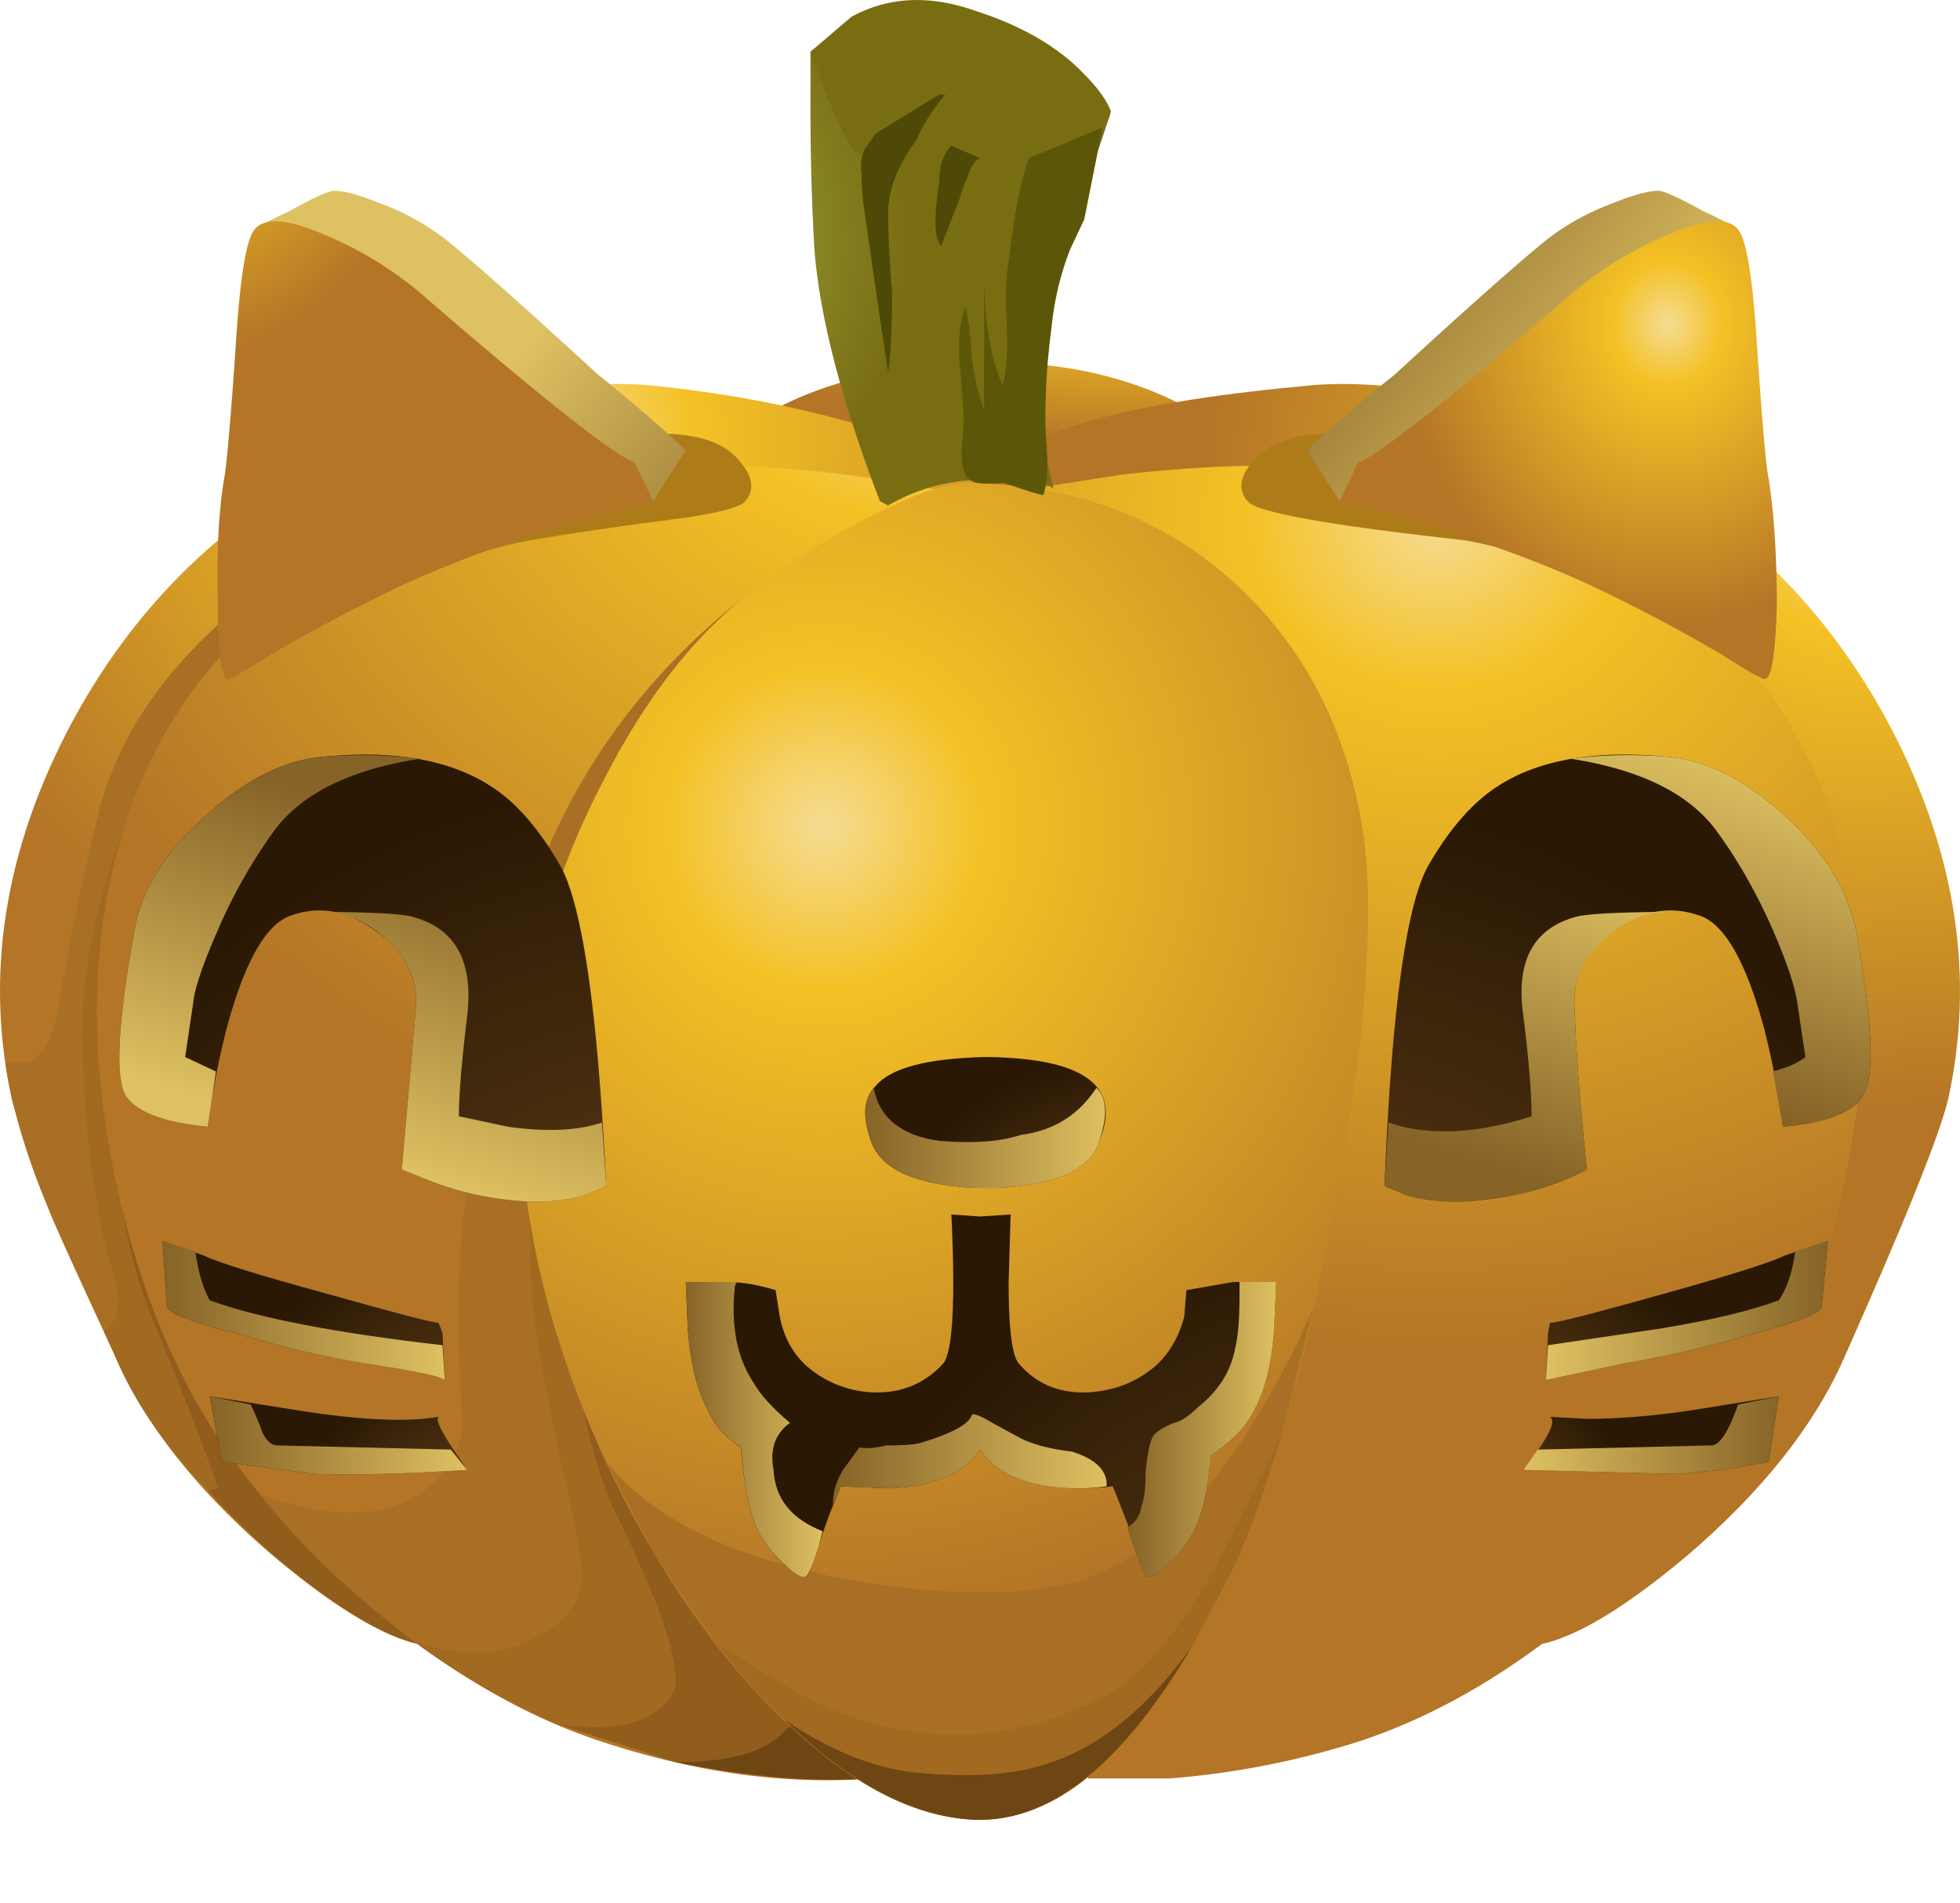 <svg xmlns="http://www.w3.org/2000/svg" viewBox="0 0 47.964 46.558"><defs><radialGradient id="v" gradientUnits="userSpaceOnUse" cy="-24.204" cx="16292" gradientTransform="matrix(0 .8 .8 0 28.631 -13027)" r="4.8"><stop offset="0" stop-color="#785120"/><stop offset="1" stop-color="#2a1804"/></radialGradient><radialGradient id="P" gradientUnits="userSpaceOnUse" cy="-7.9" cx="45.55" gradientTransform="matrix(-.006 -.8 .708 -.006 38.514 67.307)" r="7.413"><stop offset="0" stop-color="#f5dc93"/><stop offset=".204" stop-color="#f4c125"/><stop offset="1" stop-color="#b47527"/></radialGradient><radialGradient id="b" gradientUnits="userSpaceOnUse" cy="41.3" cx="29.7" r="23.412"><stop offset="0" stop-color="#fff" stop-opacity=".8"/><stop offset=".635" stop-color="#fff" stop-opacity=".188"/><stop offset="1" stop-color="#fff" stop-opacity="0"/></radialGradient><radialGradient id="N" gradientUnits="userSpaceOnUse" cy="-16251" cx="-64.228" gradientTransform="matrix(.006 -.8 -.708 -.006 -11502 -112.83)" r="7.413"><stop offset="0" stop-color="#f5dc93"/><stop offset=".204" stop-color="#f4c125"/><stop offset="1" stop-color="#b47527"/></radialGradient><radialGradient id="g" gradientUnits="userSpaceOnUse" cy="41.3" cx="29.7" r="23.412"><stop offset="0"/><stop offset=".635"/><stop offset="1"/></radialGradient><radialGradient id="h" gradientUnits="userSpaceOnUse" cy="-16401" cx="97.977" gradientTransform="matrix(-.009 -.8 -1.947 .023 -31910 487.32)" r="4.063"><stop offset="0" stop-color="#f5dc93"/><stop offset=".204" stop-color="#f4c125"/><stop offset="1" stop-color="#b47527"/></radialGradient><radialGradient id="i" gradientUnits="userSpaceOnUse" cy="-16740" cx="388.19" gradientTransform="matrix(-.045 -.799 .884 -.041 14852 -348.9)" r="14.822"><stop offset="0" stop-color="#f5dc93"/><stop offset=".204" stop-color="#f4c125"/><stop offset="1" stop-color="#b47527"/></radialGradient><radialGradient id="j" gradientUnits="userSpaceOnUse" cy="-12.65" cx="35.2" gradientTransform="matrix(-.01 -.8 .886 -.011 39.69 55.134)" r="20.552"><stop offset="0" stop-color="#f5dc93"/><stop offset=".204" stop-color="#f4c125"/><stop offset="1" stop-color="#b47527"/></radialGradient><radialGradient id="k" gradientUnits="userSpaceOnUse" cy="-15837" cx="-367.49" gradientTransform="matrix(.046 -.799 -.885 -.041 -13988 -914.21)" r="14.849"><stop offset="0" stop-color="#f5dc93"/><stop offset=".204" stop-color="#f4c125"/><stop offset="1" stop-color="#b47527"/></radialGradient><radialGradient id="l" gradientUnits="userSpaceOnUse" cy="-16216" cx="-93.027" gradientTransform="matrix(.01 -.8 -.886 -.011 -14349 -222.29)" r="20.552"><stop offset="0" stop-color="#f5dc93"/><stop offset=".204" stop-color="#f4c125"/><stop offset="1" stop-color="#b47527"/></radialGradient><radialGradient id="m" gradientUnits="userSpaceOnUse" cy="-16243" cx="-51.814" gradientTransform="matrix(.006 -.8 -.784 -.006 -12718 -117.89)" r="19.463"><stop offset="0" stop-color="#f5dc93"/><stop offset=".204" stop-color="#f4c125"/><stop offset="1" stop-color="#b47527"/></radialGradient><radialGradient id="H" gradientUnits="userSpaceOnUse" cy="-39.6" cx="35.101" gradientTransform="matrix(.8 0 0 .8 -3.814 37.233)" r="20.263"><stop offset="0" stop-color="#785120"/><stop offset="1" stop-color="#2a1804"/></radialGradient><radialGradient id="G" gradientUnits="userSpaceOnUse" cy="-37.85" cx="40.15" gradientTransform="matrix(.8 0 0 .8 -3.814 37.233)" r="4.8"><stop offset="0" stop-color="#785120"/><stop offset="1" stop-color="#2a1804"/></radialGradient><radialGradient id="d" gradientUnits="userSpaceOnUse" cy="-16306" cx="2.839" r="35.075"><stop offset="0" stop-color="#fff" stop-opacity="0"/><stop offset="1" stop-color="#fff"/></radialGradient><radialGradient id="F" gradientUnits="userSpaceOnUse" cy="-36.95" cx="40.55" gradientTransform="matrix(.8 0 0 .8 -3.814 37.233)" r="7.063"><stop offset="0" stop-color="#785120"/><stop offset="1" stop-color="#2a1804"/></radialGradient><radialGradient id="p" gradientUnits="userSpaceOnUse" cy="-16306" cx="2.839" r="35.075"><stop offset="0" stop-color="#f4c125"/><stop offset="1" stop-color="#603c10"/></radialGradient><radialGradient id="q" gradientUnits="userSpaceOnUse" cy="-16235" cx="-73.651" gradientTransform="matrix(.007 -.8 -.708 -.006 -11481 -123.94)" r="6.875"><stop offset="0" stop-color="#9fab41"/><stop offset="1" stop-color="#796d12"/></radialGradient><radialGradient id="r" gradientUnits="userSpaceOnUse" cy="-16232" cx="-78.949" gradientTransform="matrix(.007 -.8 -.707 -.006 -11459 -129.65)" r="3.663"><stop offset="0" stop-color="#9fab41"/><stop offset="1" stop-color="#796d12"/></radialGradient><radialGradient id="s" gradientUnits="userSpaceOnUse" cy="-39.971" cx="16298" gradientTransform="matrix(0 .8 .8 0 54.034 -13027)" r="6.463"><stop offset="0" stop-color="#785120"/><stop offset="1" stop-color="#2a1804"/></radialGradient><radialGradient id="t" gradientUnits="userSpaceOnUse" cy="-47.068" cx="16282" gradientTransform="matrix(0 .8 .8 0 65.708 -13026)" r="17.5"><stop offset="0" stop-color="#785120"/><stop offset="1" stop-color="#2a1804"/></radialGradient><radialGradient id="u" gradientUnits="userSpaceOnUse" cy="-24.124" cx="16293" gradientTransform="matrix(0 .8 .8 0 28.722 -13027)" r="7.063"><stop offset="0" stop-color="#785120"/><stop offset="1" stop-color="#2a1804"/></radialGradient><radialGradient id="w" gradientUnits="userSpaceOnUse" cy="-29.95" cx="16290" gradientTransform="matrix(0 .8 .8 0 38.344 -13026)" r="20.263"><stop offset="0" stop-color="#785120"/><stop offset="1" stop-color="#2a1804"/></radialGradient><linearGradient id="E" y2="-34.96" gradientUnits="userSpaceOnUse" x2="36.013" gradientTransform="matrix(.8 0 0 .8 -3.814 37.233)" y1="-34.96" x1="32.388"><stop offset="0" stop-color="#866327"/><stop offset="1" stop-color="#dec162"/></linearGradient><linearGradient id="M" y2="-9392.5" gradientUnits="userSpaceOnUse" x2="19624" gradientTransform="rotate(141.044 6520.41 -6516.806) scale(.8)" y1="-9392.5" x1="19615"><stop offset="0" stop-color="#866327"/><stop offset="1" stop-color="#dec162"/></linearGradient><linearGradient id="z" y2="-32.05" gradientUnits="userSpaceOnUse" x2="15.65" gradientTransform="matrix(.8 0 0 .8 -3.814 37.233)" y1="-32.05" x1="8.751"><stop offset="0" stop-color="#866327"/><stop offset="1" stop-color="#dec162"/></linearGradient><linearGradient id="A" y2="-35.106" gradientUnits="userSpaceOnUse" x2="16.188" gradientTransform="matrix(.8 0 0 .8 -3.814 37.233)" y1="-35.106" x1="9.913"><stop offset="0" stop-color="#866327"/><stop offset="1" stop-color="#dec162"/></linearGradient><linearGradient id="B" y2="-27.825" gradientUnits="userSpaceOnUse" x2="31.85" gradientTransform="matrix(.8 0 0 .8 -3.814 37.233)" y1="-27.825" x1="25.95"><stop offset="0" stop-color="#866327"/><stop offset="1" stop-color="#dec162"/></linearGradient><linearGradient id="C" y2="-34.96" gradientUnits="userSpaceOnUse" x2="24.888" gradientTransform="matrix(.8 0 0 .8 -3.814 37.233)" y1="-34.96" x1="21.513"><stop offset="0" stop-color="#866327"/><stop offset="1" stop-color="#dec162"/></linearGradient><linearGradient id="D" y2="-35.696" gradientUnits="userSpaceOnUse" x2="31.838" gradientTransform="matrix(.8 0 0 .8 -3.814 37.233)" y1="-35.696" x1="25.163"><stop offset="0" stop-color="#866327"/><stop offset="1" stop-color="#dec162"/></linearGradient><linearGradient id="y" y2="-18424" gradientUnits="userSpaceOnUse" x2="2912.2" gradientTransform="scale(-.8) rotate(72.139 -11179.54 -11224.04)" y1="-18424" x1="2904.3"><stop offset="0" stop-color="#866327"/><stop offset="1" stop-color="#dec162"/></linearGradient><linearGradient id="O" y2="-10.592" gradientUnits="userSpaceOnUse" x2="44.487" gradientTransform="matrix(.8 0 0 .8 -3.814 37.233)" y1="-4.892" x1="37.437"><stop offset="0" stop-color="#866327"/><stop offset="1" stop-color="#dec162"/></linearGradient><linearGradient id="x" y2="-18418" gradientUnits="userSpaceOnUse" x2="2912.2" gradientTransform="scale(-.8) rotate(72.139 -11179.54 -11224.04)" y1="-18418" x1="2904.3"><stop offset="0" stop-color="#866327"/><stop offset="1" stop-color="#dec162"/></linearGradient><linearGradient id="I" y2="-20.917" gradientUnits="userSpaceOnUse" x2="43.466" gradientTransform="matrix(.8 0 0 .8 -3.814 37.233)" y1="-28.442" x1="41.041"><stop offset="0" stop-color="#866327"/><stop offset="1" stop-color="#dec162"/></linearGradient><linearGradient id="J" y2="-18.848" gradientUnits="userSpaceOnUse" x2="48.024" gradientTransform="matrix(.8 0 0 .8 -3.814 37.233)" y1="-26.373" x1="45.599"><stop offset="0" stop-color="#866327"/><stop offset="1" stop-color="#dec162"/></linearGradient><linearGradient id="K" y2="-32.05" gradientUnits="userSpaceOnUse" x2="42.601" gradientTransform="matrix(.8 0 0 .8 -3.814 37.233)" y1="-32.05" x1="49.5"><stop offset="0" stop-color="#866327"/><stop offset="1" stop-color="#dec162"/></linearGradient><linearGradient id="L" y2="-35.101" gradientUnits="userSpaceOnUse" x2="42.063" gradientTransform="matrix(.8 0 0 .8 -3.814 37.233)" y1="-35.101" x1="48.338"><stop offset="0" stop-color="#866327"/><stop offset="1" stop-color="#dec162"/></linearGradient><clipPath id="c"><path d="M1.872-16337h36.251v58.335H1.872V-16337z"/></clipPath><clipPath id="n"><path d="M37.105 22.832c1.2-2.371 1.547-4.734 1.04-7.078-.161-.695-.84-2.387-2.04-5.082-.585-1.277-1.546-2.52-2.878-3.719C32 5.887 30.984 5.258 30.188 5.074c-1.227-.883-2.43-1.519-3.602-1.922a16.476 16.476 0 00-3.68-.718h-1.601c-.746-.614-1.532-.879-2.36-.801-.613.027-1.332.293-2.16.801-1.652-.082-3.32.16-5 .718-1.172.403-2.375 1.039-3.597 1.922-.801.184-1.817.813-3.043 1.879-1.333 1.199-2.293 2.442-2.879 3.719-1.2 2.695-1.879 4.387-2.039 5.082-.508 2.348-.161 4.707 1.039 7.078 1.359 2.668 3.425 4.602 6.199 5.801 1.894.828 3.613 1.187 5.16 1.078a32.633 32.633 0 002.68-.438c1.226.586 2.613.879 4.16.879 1.441 0 2.64-.265 3.601-.8l2.68.359c1.547.109 3.266-.25 5.16-1.078 2.774-1.199 4.84-3.133 6.199-5.801z"/></clipPath><clipPath id="a"><path d="M3.805 10.24h51.739v63.171H3.806V10.24z"/></clipPath><clipPath id="e"><path d="M31.527.926C28.211.309 24.207 0 19.52 0c-4.715 0-8.719.309-12.012.926-3.313.621-4.969 1.371-4.969 2.254 0 .879 1.656 1.633 4.969 2.25 3.293.621 7.297.929 12.012.929 4.687 0 8.691-.308 12.007-.929 3.313-.617 4.969-1.371 4.969-2.25 0-.883-1.656-1.633-4.969-2.254z"/></clipPath><mask id="f"><g clip-path="url(#a)"><path d="M3.805 10.24h51.739v63.171H3.806V10.24z" fill="url(#b)"/></g></mask><mask id="o"><g clip-path="url(#c)"><path d="M1.872-16337h36.251v58.335H1.872V-16337z" fill="url(#d)"/></g></mask></defs><g clip-path="url(#e)" transform="matrix(1.25 0 0 -1.25 0 46.558)"><g mask="url(#f)" transform="matrix(.676 0 0 .127 -.574 -2.05)"><path d="M31.527.926C28.211.309 24.207 0 19.52 0c-4.715 0-8.719.309-12.012.926-3.313.621-4.969 1.371-4.969 2.254 0 .879 1.656 1.633 4.969 2.25 3.293.621 7.297.929 12.012.929 4.687 0 8.691-.308 12.007-.929 3.313-.617 4.969-1.371 4.969-2.25 0-.883-1.656-1.633-4.969-2.254z" fill-rule="evenodd" fill="url(#g)"/></g></g><path d="M23.945 27.512l-6.398-.399-2.563.719-.238 1.16c1.227.774 2.801 1.16 4.719 1.16 1.121 0 2.148-.187 3.082-.558.851-.348 1.348-.696 1.48-1.039.133-.457.106-.801-.082-1.043z" fill-rule="evenodd" fill="url(#h)" transform="matrix(1.25 0 0 -1.25 0 46.558)"/><path d="M38.145 15.754c-.161-.695-.84-2.387-2.04-5.082-.585-1.332-1.613-2.625-3.078-3.879-1.336-1.121-2.363-1.707-3.082-1.762-.851-.078-3.347.774-7.48 2.563l-3.039 20.437c.668.801 2.773 1.364 6.32 1.68 1.547.109 3.266-.25 5.16-1.078 2.774-1.199 4.84-3.133 6.199-5.801 1.2-2.371 1.547-4.734 1.04-7.078z" fill-rule="evenodd" fill="url(#i)" transform="matrix(1.25 0 0 -1.25 0 46.558)"/><path d="M36.188 14.512c-.403-2.184-1.122-4.028-2.161-5.52a15.645 15.645 0 00-3.363-3.558c-1.332-1.067-2.691-1.828-4.078-2.282a16.476 16.476 0 00-3.68-.718h-1.601l-1.399 25.199 2.039.32c1.602.188 3.067.227 4.399.121 1.894-.136 3.683-.722 5.363-1.761 2.023-1.227 3.398-2.868 4.117-4.918.723-2.055.84-4.348.364-6.883z" fill-rule="evenodd" fill="url(#j)" transform="matrix(1.25 0 0 -1.25 0 46.558)"/><path d="M.227 15.754c-.508 2.344-.161 4.707 1.039 7.078 1.359 2.668 3.425 4.602 6.199 5.801 1.894.828 3.613 1.187 5.16 1.078a22.965 22.965 0 003.84-.68c1.652-.425 2.601-.89 2.84-1.398L15.867 7.594c-4.109-1.789-6.59-2.641-7.441-2.563-.719.055-1.746.641-3.082 1.762-1.465 1.254-2.492 2.547-3.078 3.879-1.2 2.695-1.879 4.387-2.039 5.082z" fill-rule="evenodd" fill="url(#k)" transform="matrix(1.25 0 0 -1.25 0 46.558)"/><path d="M1.431 24.668c.268-1.601.585-3.149.951-4.652.464-1.998 1.714-3.8 3.75-5.402a16.833 16.833 0 015.05-2.797c1.664-.566 4.682-.533 9.053.102l2.949 5.596-3.35 19.55-3.154 1.3-1.797-1.846V21.617l-11.7-1.803-.448 1.25a20.35 20.35 0 00-.655 2.853c-.098 1.035-.083 2.3.054 3.798.131 1.333.317 2.383.547 3.15.303.937.249 1.503-.147 1.704-.835-1.802-1.284-2.804-1.353-3.004-.531-1.265-.884-2.45-1.05-3.55h.353c.463 0 .781-.448.947-1.347z" fill-rule="evenodd" fill="#a96f24"/><path d="M2.134 27.715c-.136-1.498-.151-2.763-.054-3.798a20.35 20.35 0 01.655-2.853l.449-1.25 11.699 1.803v14.902l-9.8-10-2.5-.752.2 2.348c.2 1.802.532 3.233 1 4.302.733 1.768 1.25 3.101 1.55 4l-.25.048c-1.036-1.065-1.787-2.148-2.25-3.247l-.3-.649c.397-.201.45-.767.148-1.705-.23-.766-.416-1.816-.547-3.149z" fill-rule="evenodd" fill="#a26921"/><path d="M2.784 28.116l-.201-2.35 2.5.753L16.68 38.364c-3.268 1.368-5.313 2.003-6.147 1.905-.567-.035-1.368-.401-2.403-1.103a17.801 17.801 0 01-3.048-2.7l.25-.05c-.298-.898-.816-2.23-1.548-4-.469-1.068-.8-2.5-1-4.3z" fill-rule="evenodd" fill="#905d1c"/><path d="M2.188 14.512c-.481 2.535-.364 4.828.359 6.883.719 2.05 2.094 3.691 4.117 4.918 1.68 1.039 3.469 1.625 5.363 1.761 2.133.16 4.278.012 6.438-.441L17.066 2.434c-1.656-.133-3.414.105-5.281.718-1.387.454-2.746 1.215-4.078 2.282a15.733 15.733 0 00-3.363 3.558c-1.012 1.492-1.731 3.336-2.156 5.52z" fill-rule="evenodd" fill="url(#l)" transform="matrix(1.25 0 0 -1.25 0 46.558)"/><path d="M22.93 12.017h.151l-1.098 20.097-8.902-5.746c-.132 2.631-.151 4.447-.048 5.449.067.801.282 2.051.648 3.75.367 1.601.553 2.568.553 2.9.029.635-.318 1.147-1.05 1.548-.835.503-1.851.552-3.053.152-1.601-1.232-2.851-2.433-3.75-3.599 1.334.497 2.451.581 3.35.249.835-.298 1.368-.918 1.601-1.85a30.596 30.596 0 01-.102-2.653c-.063-1.996.338-4.862 1.201-8.597.899-3.8 2.867-6.867 5.899-9.2 1.534-1.167 3.071-2.002 4.6-2.5z" fill-rule="evenodd" fill="#a96f24"/><path d="M21.982 32.114l-.2 2.955-7.402-4.6-.548.948.25 2.001c.234 1.534.567 2.749 1 3.647.968 1.968 1.452 3.317 1.452 4.053 0 .333-.235.63-.704.899-.595.268-1.348.317-2.246.151a17.509 17.509 0 01-3.453-2.001c1.201.4 2.218.351 3.053-.152.732-.4 1.078-.913 1.05-1.548 0-.331-.187-1.299-.553-2.9-.366-1.699-.581-2.949-.649-3.75-.102-1.001-.083-2.818.05-5.449l8.9 5.746z" fill-rule="evenodd" fill="#a26921"/><path d="M14.082 33.418l-.25-2.001.548-.948 7.402 4.6-.297 6.098a7.427 7.427 0 00-1.451-.352l-.6-.048.346.4c.102.366-.131.801-.698 1.3-.468.433-1.318.648-2.548.648l-2.95-.947c.898.166 1.651.117 2.246-.151.469-.269.704-.567.704-.899 0-.733-.484-2.085-1.452-4.053-.433-.898-.766-2.113-1-3.647z" fill-rule="evenodd" fill="#905d1c"/><path d="M19.082 42.467c.567-.499.8-.934.698-1.3l-.346-.4.6.048c.499.07.981.187 1.451.352l-.152 2.348c-1.402.103-3.003-.033-4.8-.4 1.23 0 2.08-.214 2.55-.648z" fill-rule="evenodd" fill="#6e4613"/><path d="M18.945 27.793c2.16-.027 3.961-.734 5.399-2.121 1.308-1.277 2.094-2.906 2.363-4.879.211-1.734-.016-4.293-.68-7.68-.617-3.148-1.254-5.359-1.922-6.64-.746-1.492-1.453-2.614-2.121-3.36-.957-1.066-1.972-1.558-3.039-1.48-1.066.078-2.172.64-3.32 1.68-.984.878-1.895 2-2.719 3.359a20.002 20.002 0 00-2.121 4.84c-.453 1.629-.652 3.16-.597 4.601.105 2 .624 3.907 1.558 5.719.692 1.387 1.481 2.496 2.359 3.32.641.614 1.481 1.2 2.52 1.762 1.066.586 1.84.879 2.32.879z" fill-rule="evenodd" fill="url(#m)" transform="matrix(1.25 0 0 -1.25 0 46.558)"/><path d="M16.133 38.218c-.234-.4-.67-1.216-1.3-2.451 1.1 1.367 3.013 2.32 5.748 2.851 2.368.43 4.268.464 5.703.099 2.197-.63 4.146-2.866 5.85-6.7l-.753 3.052c-1.035 2.065-1.581 3.164-1.65 3.295-.966 1.67-1.885 2.72-2.749 3.155-2.632 1.333-5.268 1.215-7.9-.352l-1.548-.951-1.402-1.998z" fill-rule="evenodd" fill="#a96f24"/><path d="M22.334 43.364c-1.035-.131-2.085-.566-3.154-1.298-.499-.464-1.05-1.084-1.646-1.85l1.549.95c2.63 1.568 5.267 1.686 7.9.353.863-.435 1.782-1.485 2.748-3.155.069-.131.615-1.23 1.65-3.295-.531 1.699-.951 2.831-1.25 3.398l-.951 1.802c-1.099 1.533-2.3 2.5-3.599 2.9-.801.264-1.88.333-3.247.195z" fill-rule="evenodd" fill="#a26921"/><path d="M19.18 42.066c1.069.732 2.119 1.167 3.154 1.298 1.367.138 2.446.069 3.247-.195 1.299-.4 2.5-1.367 3.599-2.9-1.763 2.998-3.599 4.414-5.499 4.248-1.465-.132-2.969-.953-4.501-2.452z" fill-rule="evenodd" fill="#6e4613"/><g clip-path="url(#n)" transform="matrix(1.25 0 0 -1.25 0 46.558)"><g mask="url(#o)" transform="matrix(0 -.8 -.669 0 -10883 31.93)"><path d="M37.105 22.832c1.2-2.371 1.547-4.734 1.04-7.078-.161-.695-.84-2.387-2.04-5.082-.585-1.277-1.546-2.52-2.878-3.719C32 5.887 30.984 5.258 30.188 5.074c-1.227-.883-2.43-1.519-3.602-1.922a16.476 16.476 0 00-3.68-.718h-1.601c-.746-.614-1.532-.879-2.36-.801-.613.027-1.332.293-2.16.801-1.652-.082-3.32.16-5 .718-1.172.403-2.375 1.039-3.597 1.922-.801.184-1.817.813-3.043 1.879-1.333 1.199-2.293 2.442-2.879 3.719-1.2 2.695-1.879 4.387-2.039 5.082-.508 2.348-.161 4.707 1.039 7.078 1.359 2.668 3.425 4.602 6.199 5.801 1.894.828 3.613 1.187 5.16 1.078a32.633 32.633 0 002.68-.438c1.226.586 2.613.879 4.16.879 1.441 0 2.64-.265 3.601-.8l2.68.359c1.547.109 3.266-.25 5.16-1.078 2.774-1.199 4.84-3.133 6.199-5.801z" fill-rule="evenodd" fill="url(#p)"/></g></g><path d="M21.746 35.074c-.215-.722-.402-1.215-.558-1.48-.215-.403-.415-.988-.602-1.762-.188-.773-.281-1.398-.281-1.879 0-.64.105-1.398.32-2.281-.16.16-.453.215-.879.16h-.082a3.696 3.696 0 01-2.277-.48l-.16.082c-.747 1.945-1.176 3.586-1.282 4.918-.05.855-.078 1.761-.078 2.722v1.16l.52-.363.16-.199c.453-.453 1.027-.746 1.719-.879.718-.32 1.398-.371 2.039-.16.48.027.949.172 1.402.441h.039z" fill-rule="evenodd" fill="url(#q)" transform="matrix(1.25 0 0 -1.25 0 46.558)"/><path d="M19.984 34.152c-.398.028-.906-.027-1.519-.16-.426-.078-.973 0-1.641.242-.133.051-.332.399-.597 1.039l-.36.961.797.68c.723.399 1.535.438 2.441.117.907-.293 1.614-.703 2.122-1.238.265-.266.437-.508.519-.719a.904.904 0 00-.281-.519c-.32-.348-.813-.481-1.481-.403z" fill-rule="evenodd" fill="url(#r)" transform="matrix(1.25 0 0 -1.25 0 46.558)"/><path d="M23.13 2.314c-.332.401-.566.773-.699 1.104-.463.63-.697 1.231-.697 1.797 0 .434.028 1.084.097 1.953 0 .83-.033 1.48-.097 1.949-.069-.469-.118-.802-.152-1.002l-.45-3.1a7.955 7.955 0 01-.048-.747c-.034-.269 0-.484.097-.65l.25-.351 1.553-.953h.146zM23.985 3.868c-.138.068-.235.214-.304.449a3.884 3.884 0 00-.2.551l-.449 1.148c-.166-.165-.186-.684-.048-1.548 0-.4.097-.702.297-.904l.704.304z" fill-rule="evenodd" fill="#4e4906"/><path d="M25.181 3.868l1.801-.752-.448 2.25-.353.752a7.247 7.247 0 00-.449 1.9 16.929 16.929 0 00-.15 2.251c0 .166.018.483.048.948 0 .4-.03.702-.098.897-.068 0-.38-.097-.952-.297-.43.033-.699.02-.796-.049-.17-.069-.254-.303-.254-.704.035-.429.054-.712.054-.849a33.58 33.58 0 00-.103-1.347c-.034-.635.02-1.085.151-1.353.07.303.118.718.152 1.25.063.503.166.918.298 1.25V6.842c.02 1.058.165 1.918.45 2.577.102-.337.13-.835.102-1.504-.034-.663-.02-1.167.048-1.498.133-1.168.298-2.018.5-2.549z" fill-rule="evenodd" fill="#5c5708"/><path d="M19.504 13.992h-.399c-1.148.055-1.828.348-2.039.879-.187.508-.16.883.079 1.121.293.348 1 .535 2.121.563h.078c1.922-.028 2.64-.59 2.16-1.684-.184-.531-.852-.824-2-.879z" fill-rule="evenodd" fill="url(#s)" transform="matrix(1.25 0 0 -1.25 0 46.558)"/><path d="M18.625 13.473l.559-.039.601.039-.039-1.321c0-.906.066-1.441.199-1.597.348-.403.801-.59 1.36-.563.507.028.949.199 1.32.52.266.242.453.562.559.961l.043.519.918.16h.839l-.039-.918c-.05-.695-.187-1.23-.398-1.601-.137-.293-.414-.586-.84-.879-.055-.586-.148-1.043-.281-1.359a2.26 2.26 0 00-.559-.762c-.215-.215-.363-.293-.441-.238a22.992 22.992 0 01-.641 1.757 5.508 5.508 0 00-.801-.039c-.879.028-1.48.282-1.8.758-.317-.476-.918-.73-1.797-.758l-.922.039a11.522 11.522 0 01-.438-1.16c-.109-.371-.187-.57-.242-.597-.078-.055-.226.027-.441.238a2.247 2.247 0 00-.559.762c-.133.343-.226.851-.281 1.519-.32.211-.531.453-.637.719-.215.371-.347.906-.402 1.601l-.039.918h.801c.293 0 .613-.054.957-.16l.082-.519c.078-.399.254-.719.519-.961a2.107 2.107 0 011.281-.52c.559-.027 1.028.16 1.399.563.187.238.242 1.211.16 2.918z" fill-rule="evenodd" fill="url(#t)" transform="matrix(1.25 0 0 -1.25 0 46.558)"/><path d="M3.184 12.953l.8-.281c.266-.133 1.082-.387 2.442-.758 1.332-.375 2.054-.562 2.16-.562l.078-.2.043-.918c-.109.079-.629.184-1.562.321-.801.133-1.598.316-2.399.558-.961.239-1.453.426-1.48.559l-.082 1.281z" fill-rule="evenodd" fill="url(#u)" transform="matrix(1.25 0 0 -1.25 0 46.558)"/><path d="M8.586 9.512c-.055-.051.027-.239.238-.559.11-.16.215-.32.321-.48-1.25-.078-2.25-.106-3-.078l-1.801.238-.239 1.281 1.762-.281c1.199-.188 2.106-.227 2.719-.121z" fill-rule="evenodd" fill="url(#v)" transform="matrix(1.25 0 0 -1.25 0 46.558)"/><path d="M8.145 17.555c.027.586-.239 1.078-.801 1.476-.559.403-1.117.496-1.68.282-.48-.188-.891-.934-1.238-2.239-.16-.64-.281-1.269-.36-1.883-.855.082-1.386.282-1.601.602-.215.348-.16 1.414.16 3.199.133.828.613 1.602 1.441 2.321.774.695 1.532 1.066 2.278 1.121 1.363.132 2.441-.055 3.242-.563.508-.316.973-.851 1.398-1.598.426-.8.723-2.878.883-6.242-.48-.265-1.109-.359-1.883-.277a6.202 6.202 0 00-1.519.359l-.598.239.278 3.203z" fill-rule="evenodd" fill="url(#w)" transform="matrix(1.25 0 0 -1.25 0 46.558)"/><path d="M9.145 17.352c-.106-.879-.161-1.532-.161-1.957l.961-.204c.746-.105 1.36-.078 1.84.082l.082-1.242c-.48-.265-1.109-.359-1.883-.277a6.202 6.202 0 00-1.519.359l-.598.239.278 3.203c.027.504-.172.945-.598 1.316-.348.324-.735.496-1.16.524.843-.004 1.39-.032 1.64-.082.879-.215 1.25-.868 1.118-1.961z" fill-rule="evenodd" fill="url(#x)" transform="matrix(1.25 0 0 -1.25 0 46.558)"/><path d="M6.344 22.434c.64.05 1.269.039 1.883-.039-1.387-.215-2.348-.696-2.883-1.442a10.28 10.28 0 01-1.117-2c-.266-.613-.415-1.055-.442-1.32l-.16-1.078.602-.282-.161-1.082c-.855.082-1.386.282-1.601.602-.215.348-.16 1.414.16 3.199.133.828.613 1.602 1.441 2.321.774.691 1.532 1.066 2.278 1.121z" fill-rule="evenodd" fill="url(#y)" transform="matrix(1.25 0 0 -1.25 0 46.558)"/><path d="M4.105 11.793c.961-.348 2.481-.641 4.559-.879l.043-.68c-.109.079-.629.184-1.562.321-.801.133-1.598.316-2.399.558-.961.239-1.453.426-1.48.559l-.082 1.281.64-.199c.055-.402.149-.723.281-.961z" fill-rule="evenodd" fill="url(#z)" transform="matrix(1.25 0 0 -1.25 0 46.558)"/><path d="M5.426 8.953l3.398-.082.321-.398c-1.25-.078-2.25-.106-3-.078l-1.801.238-.239 1.281.801-.16c.078-.16.16-.348.239-.563.082-.16.175-.238.281-.238z" fill-rule="evenodd" fill="url(#A)" transform="matrix(1.25 0 0 -1.25 0 46.558)"/><path d="M19.504 13.992h-.399c-1.148.055-1.828.348-2.039.879-.187.481-.175.84.039 1.082.106-.586.536-.933 1.282-1.039.664-.055 1.199-.016 1.597.117.641.082 1.133.387 1.481.922.215-.215.226-.574.039-1.082-.184-.531-.852-.824-2-.879z" fill-rule="evenodd" fill="url(#B)" transform="matrix(1.25 0 0 -1.25 0 46.558)"/><path d="M15.465 9.395c-.293-.215-.399-.524-.32-.922.027-.559.347-.961.96-1.2-.132-.507-.238-.8-.32-.878-.078-.055-.226.027-.437.238-.243.215-.43.465-.563.762-.133.343-.226.851-.277 1.519-.32.211-.535.453-.641.719-.215.371-.347.906-.402 1.601l-.039.918h1l-.039-.078c-.082-.773.039-1.402.359-1.883.133-.238.371-.503.719-.796z" fill-rule="evenodd" fill="url(#C)" transform="matrix(1.25 0 0 -1.25 0 46.558)"/><path d="M17.387 8.113l-.922.039-.16-.359c0 .238.066.465.199.68l.32.441c.137-.027.309-.016.52.039.297 0 .508.012.64.039.641.188.989.375 1.043.563.051.023.184-.028.399-.16l.519-.282c.239-.132.586-.226 1.039-.281.426-.133.653-.332.68-.598v-.082a4.386 4.386 0 00-.68-.039c-.879.028-1.48.282-1.8.758-.317-.476-.918-.73-1.797-.758z" fill-rule="evenodd" fill="url(#D)" transform="matrix(1.25 0 0 -1.25 0 46.558)"/><path d="M24.984 12.152l-.039-.918c-.05-.695-.187-1.23-.398-1.601-.137-.293-.414-.586-.84-.879-.055-.586-.148-1.043-.281-1.359a2.26 2.26 0 00-.559-.762c-.215-.215-.363-.293-.441-.238-.055.05-.172.371-.36.957.161.082.25.214.278.402.054.133.082.344.082.641.027.316.066.546.121.679.027.106.172.211.437.321.133.027.293.132.481.316.402.32.64.711.719 1.16.054.215.082.551.082 1v.281h.718z" fill-rule="evenodd" fill="url(#E)" transform="matrix(1.25 0 0 -1.25 0 46.558)"/><path d="M35.785 12.953l-.121-1.281c-.027-.133-.504-.32-1.437-.559a20.925 20.925 0 00-2.442-.558l-1.519-.321.039.918.039.2c.136 0 .867.187 2.203.562 1.332.371 2.133.625 2.398.758l.84.281z" fill-rule="evenodd" fill="url(#F)" transform="matrix(1.25 0 0 -1.25 0 46.558)"/><path d="M30.344 9.512l.722-.039c.614 0 1.278.054 2 .16l1.758.281-.199-1.281a12.677 12.677 0 00-1.84-.238l-2.961.078c.481.613.656.961.52 1.039z" fill-rule="evenodd" fill="url(#G)" transform="matrix(1.25 0 0 -1.25 0 46.558)"/><path d="M34.547 17.074c-.348 1.305-.762 2.051-1.242 2.239-.586.214-1.16.121-1.719-.282-.535-.398-.785-.89-.762-1.476.028-.856.11-1.922.242-3.203-.613-.321-1.308-.52-2.082-.598a4.008 4.008 0 00-1.398.078l-.481.199c.133 3.364.415 5.442.84 6.242.426.747.895 1.282 1.399 1.598.801.508 1.894.695 3.281.563.746-.055 1.508-.43 2.281-1.121.801-.719 1.278-1.493 1.438-2.321.32-1.785.363-2.851.121-3.199-.188-.32-.707-.52-1.559-.602a17.08 17.08 0 01-.359 1.883z" fill-rule="evenodd" fill="url(#H)" transform="matrix(1.25 0 0 -1.25 0 46.558)"/><path d="M32.586 19.395c-.43-.028-.816-.2-1.16-.524-.426-.371-.625-.812-.602-1.316.028-.856.11-1.922.242-3.203-.613-.321-1.308-.52-2.082-.598a4.008 4.008 0 00-1.398.078l-.481.199.079 1.242c.773-.265 1.707-.226 2.8.122 0 .425-.05 1.078-.16 1.957-.16 1.093.203 1.746 1.082 1.961.27.05.832.078 1.68.082z" fill-rule="evenodd" fill="url(#I)" transform="matrix(1.25 0 0 -1.25 0 46.558)"/><path d="M32.625 22.434c.746-.055 1.508-.43 2.281-1.121.801-.719 1.278-1.493 1.438-2.321.32-1.785.363-2.851.121-3.199-.188-.32-.707-.52-1.559-.602l-.199 1.082c.293.079.504.172.637.282l-.16 1.078c-.051.32-.2.762-.438 1.32-.32.746-.695 1.414-1.121 2-.531.746-1.492 1.227-2.879 1.442a9.182 9.182 0 001.879.039z" fill-rule="evenodd" fill="url(#J)" transform="matrix(1.25 0 0 -1.25 0 46.558)"/><path d="M35.785 12.953l-.121-1.281c-.027-.133-.504-.32-1.437-.559a20.925 20.925 0 00-2.442-.558l-1.519-.321.039.68 2.16.32c.988.161 1.773.344 2.359.559.16.238.27.559.321.961l.64.199z" fill-rule="evenodd" fill="url(#K)" transform="matrix(1.25 0 0 -1.25 0 46.558)"/><path d="M33.504 8.953c.16 0 .336.266.523.801l.797.16-.199-1.281a12.677 12.677 0 00-1.84-.238l-2.961.078.281.398 3.399.082z" fill-rule="evenodd" fill="url(#L)" transform="matrix(1.25 0 0 -1.25 0 46.558)"/><path d="M18.13 11.32c.302.366.336.682.103.946-.103.137-.587.268-1.45.4-1.568.2-2.833.386-3.8.552-1.436.264-3.1.918-5 1.949-.937.502-1.733.981-2.402 1.45l1.25-4.551 4.101-.747c2.867-.503 4.683-.732 5.45-.703.834.033 1.415.268 1.748.703z" fill-rule="evenodd" fill="#ad7c19"/><path d="M13.426 28.434l-.641-1c-1.012.211-1.601.32-1.758.32-.16 0-1.547 1.051-4.16 3.16l-1.883 1.84c.215.133.442.25.68.359.481.266.774.399.883.399.183 0 .48-.078.879-.239a4.794 4.794 0 001.359-.761c.613-.504 1.586-1.371 2.922-2.598a30.477 30.477 0 001.719-1.48z" fill-rule="evenodd" fill="url(#M)" transform="matrix(1.25 0 0 -1.25 0 46.558)"/><path d="M12.426 28.191l.359-.757a48.062 48.062 0 01-1.68-.442c-1.304-.398-2.441-.824-3.398-1.281a32.988 32.988 0 01-2.402-1.277c-.504-.321-.785-.481-.84-.481-.133 0-.199.481-.199 1.442-.028.984.011 1.812.121 2.476.051.27.133 1.188.238 2.762.082 1.226.199 1.933.359 2.121.188.238.629.211 1.321-.082a7.185 7.185 0 001.922-1.16c2.371-2.051 3.773-3.16 4.199-3.321z" fill-rule="evenodd" fill="url(#N)" transform="matrix(1.25 0 0 -1.25 0 46.558)"/><path d="M32.383 10.615c1.23-.063 4.414.42 9.55 1.45l1.25 4.552c-2.635-1.865-5.083-2.999-7.353-3.399-3.33-.366-5.097-.684-5.297-.953-.235-.263-.2-.58.097-.946.336-.435.918-.67 1.753-.704z" fill-rule="evenodd" fill="#ad7c19"/><path d="M32.145 30.914c-2.614-2.109-4-3.16-4.161-3.16l-1.757-.32-.641 1a27.88 27.88 0 001.719 1.48c1.336 1.227 2.308 2.094 2.922 2.598.398.32.851.574 1.359.761.398.161.691.239.879.239.105 0 .402-.133.879-.399a5.32 5.32 0 00.683-.359l-1.882-1.84z" fill-rule="evenodd" fill="url(#O)" transform="matrix(1.25 0 0 -1.25 0 46.558)"/><path d="M34.027 32.754c.157-.188.278-.895.36-2.121.105-1.574.183-2.492.238-2.762.105-.664.16-1.492.16-2.476-.027-.961-.105-1.442-.238-1.442-.055 0-.336.16-.84.481a34.06 34.06 0 01-2.402 1.277c-.961.457-2.094.883-3.399 1.281l-1.679.442.359.757c.426.161 1.824 1.27 4.199 3.321a7.17 7.17 0 001.922 1.16c.691.293 1.133.32 1.32.082z" fill-rule="evenodd" fill="url(#P)" transform="matrix(1.25 0 0 -1.25 0 46.558)"/></svg>